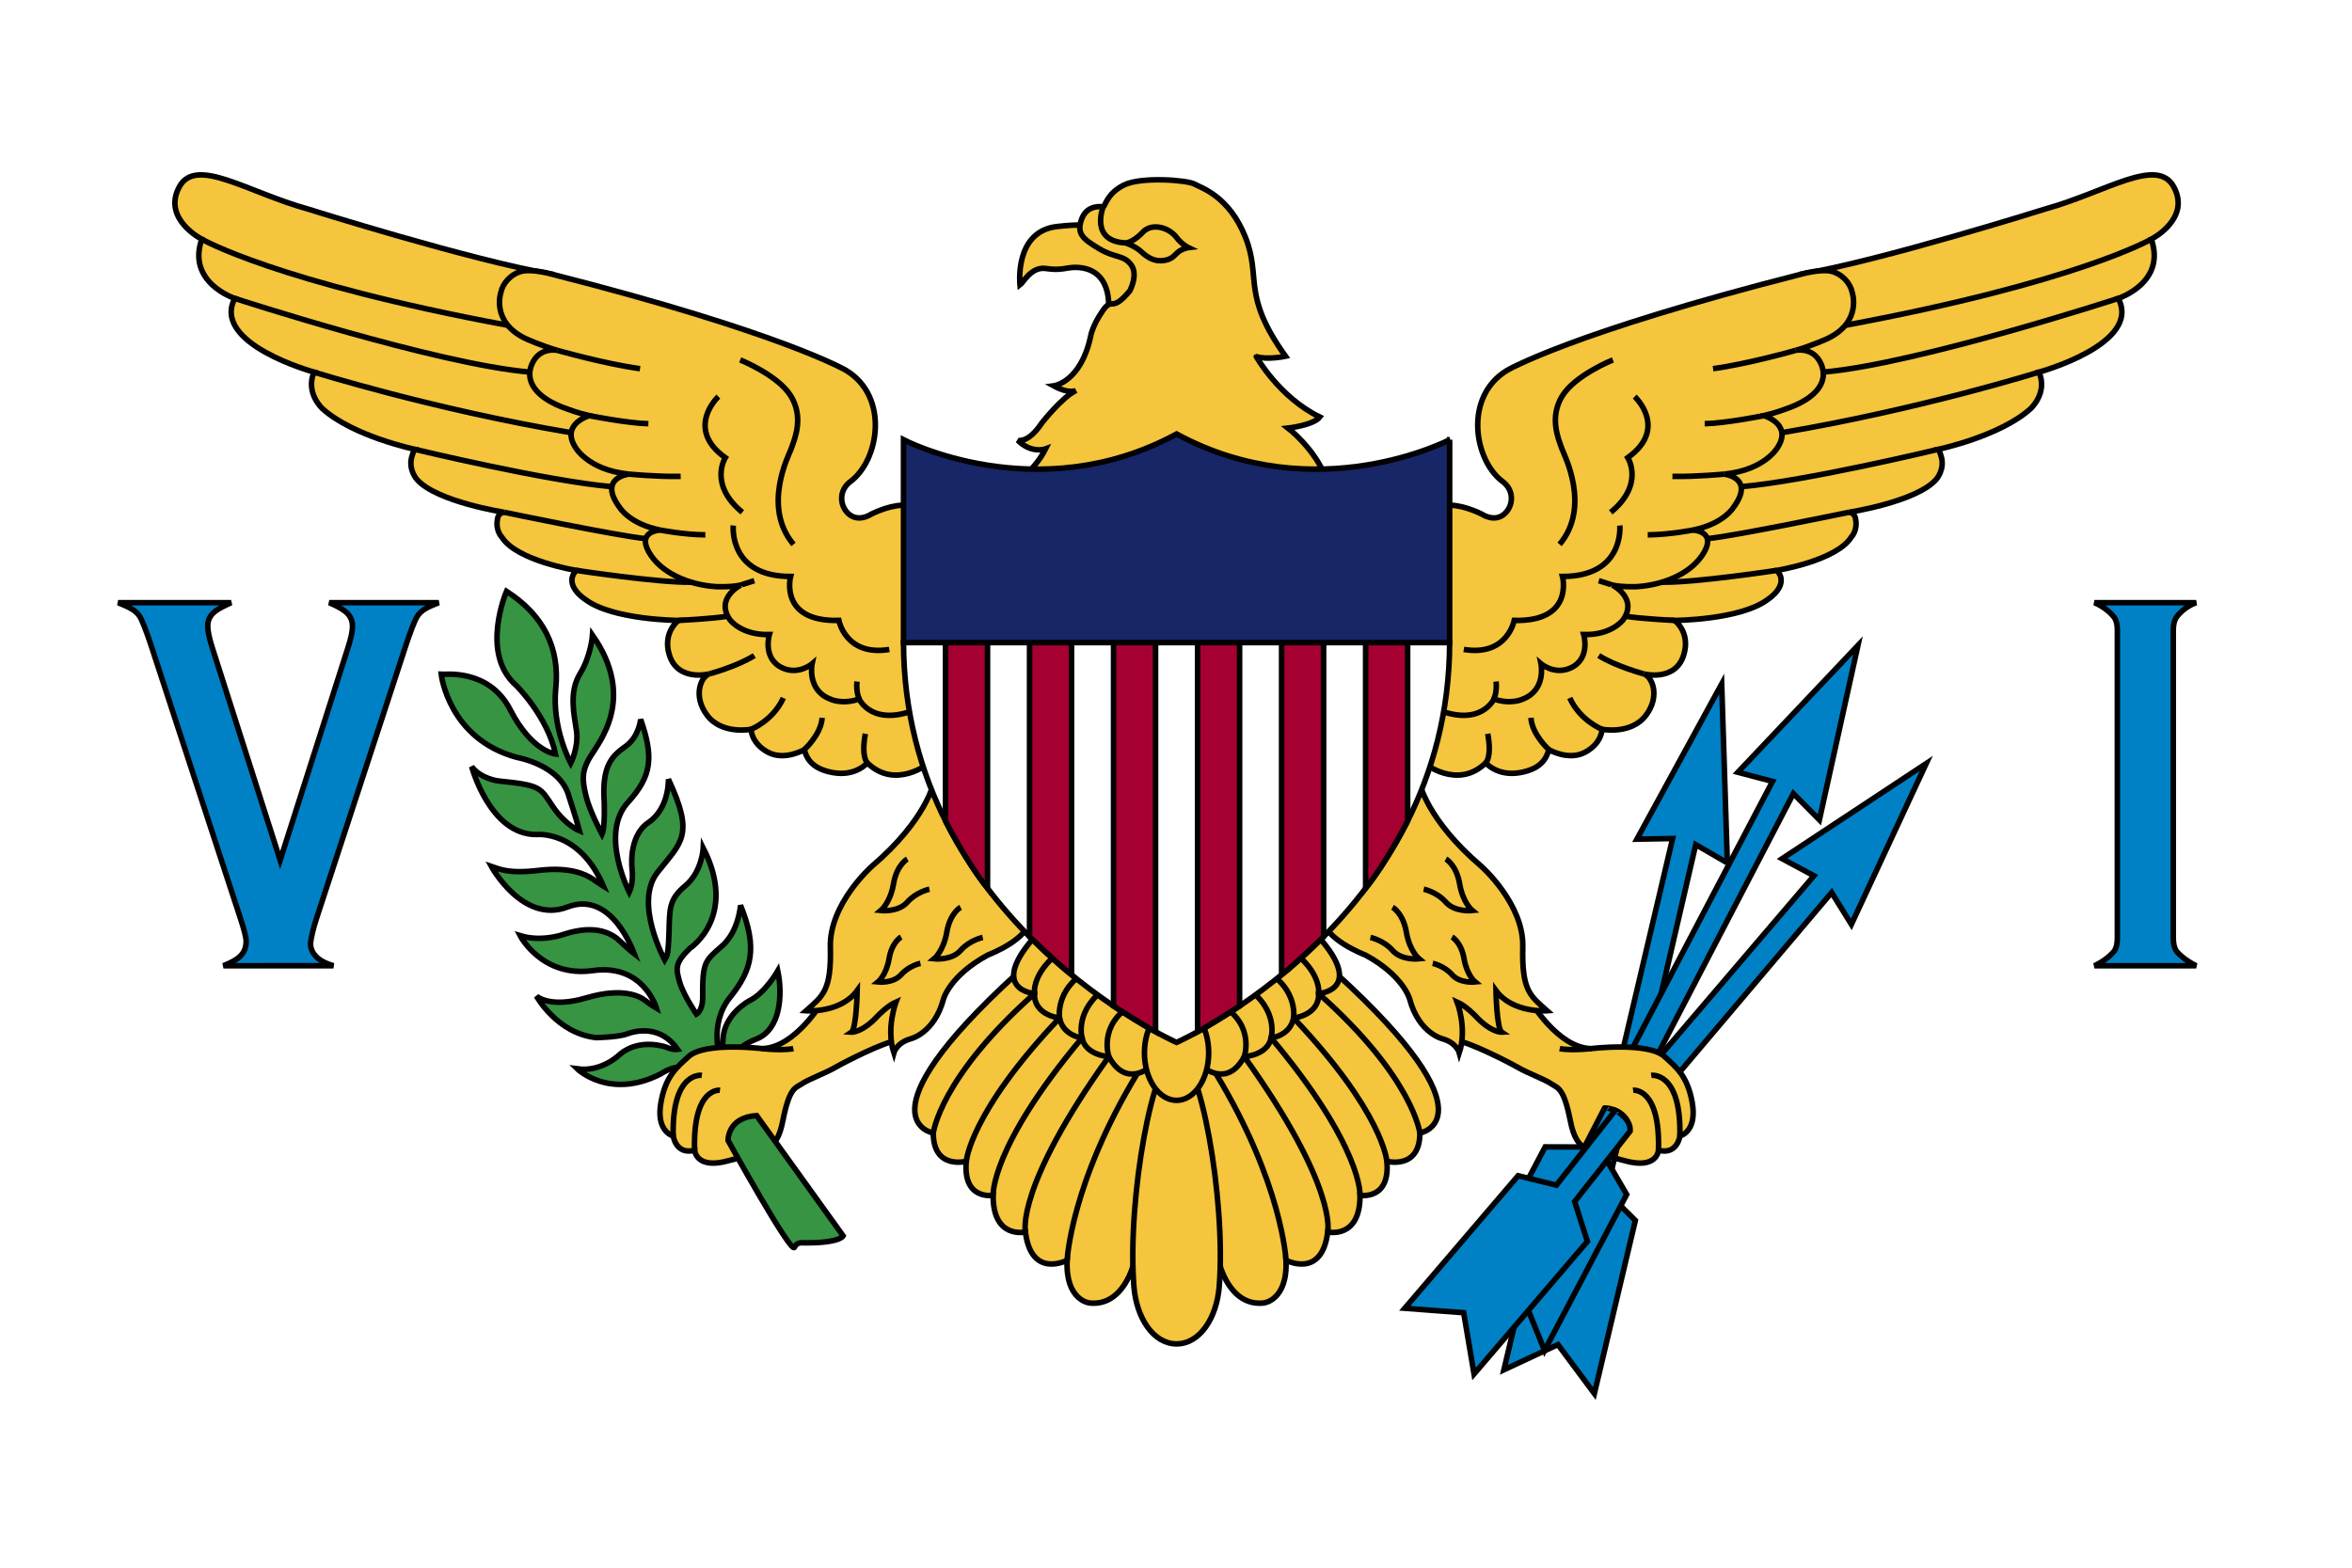 <svg xmlns="http://www.w3.org/2000/svg" width="450px" height="300px" viewBox="0 0 450 300">
  <path fill="#FFFFFF" d="M0,0h450v300H0V0z" />
  <g>
    <path fill="#369443" stroke="#010002" stroke-width="1.059" d="M140.381,203.117c0,0-0.365-2.467,4.321-4.276c4.685-1.809,5.05-8.552,4.112-13.048c0,0-2.447,4.276-5.414,5.702c0,0-4.841,2.522-5.063,7.339c0,0-0.038,1.761-0.403,3.132c-0.199,0.75-2.342-6.031,1.718-11.074c4.19-5.205,5.362-9.43,2.03-17.653c0,0-0.312,4.989-3.592,7.84c-3.28,2.851-3.697,3.07-3.644,9.868c0,0,0.052,2.357-1.197,3.125c0,0-2.551-3.728-3.228-6.195c-0.677-2.467-0.989-3.509,1.926-6.36c0,0,9.339-6.035,2.603-19.243c0,0-0.208,4.55-3.436,7.237c-3.228,2.686-2.967,4.495-3.124,9.156c-0.156,4.66-0.469,4.331-0.833,4.989c0,0-5.934-10.91-1.354-16.721c4.581-5.812,7.132-7.018,2.082-17.818c0,0,0.224,5.537-3.818,8.279c-4.042,2.741-3.105,9.156-3.105,9.156s0.26,2.412-0.572,4.166c0,0-5.718-11.153-0.26-17.16c4.633-5.099,4.945-8.662,2.447-15.899c0,0-0.312,3.344-2.863,5.153c-2.551,1.809-4.581,3.618-4.112,10.581c0,0,0.208,4.879-0.416,6.25c0,0-2.395-4.441-3.071-7.346c-0.677-2.906-0.937-4.605,0.833-7.511c1.77-2.906,8.798-11.239,0.416-23.245c0,0-0.26,3.893-2.395,7.401c-2.134,3.509-1.145,7.675-0.677,10.855c0.469,3.18-1.093,6.25-1.093,6.25s-3.644-6.689-2.863-14.364c0.781-7.675-2.342-13.98-9.422-18.53c0,0-5.154,11.952,1.874,18.037c0,0,5.987,5.921,7.496,13.103c0,0-4.529-0.439-8.641-8.443c-4.112-8.004-12.65-6.743-13.223-6.798c0,0,1.406,12.39,14.524,15.899c0,0,8.381,1.426,9.943,7.566c0,0,1.405,4.222,1.978,6.469c0,0-2.655-1.042-5.102-4.66c-2.447-3.618-2.134-4.057-10.411-4.879c0,0-3.332-0.384-5.102-2.741c0,0,3.488,13.103,12.442,12.993c0,0,8.173-0.877,12.754,9.868c0,0-0.885-0.548-2.082-1.371c-1.197-0.822-4.217-2.357-10.203-1.645c-5.987,0.713-7.652-0.274-9.162-0.768c0,0,6.038,11.074,14.576,7.785c8.537-3.289,12.661,8.705,12.754,8.936c0,0-1.145-0.877-2.655-2.358c-1.51-1.48-4.644-3.306-10.568-1.426c0,0-4.268,1.645-8.59,0.329c0,0,4.165,8.059,13.899,6.689c9.734-1.371,12.181,7.182,12.181,7.182s-1.301-0.768-2.186-1.48c-0.885-0.713-4.165-2.577-11.192-0.493c-7.028,2.083-9.578-0.329-9.578-0.329s3.904,7.127,11.4,7.949c0,0,4.165-0.055,5.934-0.713c1.77-0.658,6.455-1.699,9.683,2.96c0,0-0.885,0.164-2.238-0.439c0,0-4.997-1.809-8.798,1.37c0,0-3.384,3.454-8.173,2.796c0,0,6.195,6.031,16.033,0.932c0,0,3.332-2.412,5.778-0.548C134.707,206.79,140.381,203.117,140.381,203.117L140.381,203.117z" />
    <path fill="#F4C53D" stroke="#010002" stroke-width="1.059" d="M195.145,54.545c0,0-1.143-10.203,7.01-11.184c8.503-1.024,12.702,0.768,12.702,0.768l3.817,7.493l-1.319,5.044l-5.275,2.412c0,0,0.902-7.748-6.201-7.91c-1.8-0.041-2.857,0.673-5.704,0.221C197.314,50.934,195.783,54.079,195.145,54.545L195.145,54.545z" />
    <path fill="#F4C53D" stroke="#010002" stroke-width="1.059" d="M252.512,79.8c-1.215,1.572-6.073,2.12-6.073,2.12s4.997,3.838,7.149,9.32c2.152,5.482-57.922,0.036-57.922,0.036s2.603-1.864,4.373-5.373c0,0-2.655,0.987-5.31-1.645c0,0,1.978,0.658,4.581-3.289c0,0,3.852-4.934,6.559-6.25c0,0-1.249,0.768-4.268-0.877c0,0,5.206-0.658,7.08-9.539c0,0,0.312-1.974,2.291-4.824c1.978-2.851,1.562,0.548,5.206-3.838c0,0,1.666-3.107,0.208-5.007c-1.458-1.901-3.019-1.206-6.073-3.034c-3.054-1.828-4.408-2.851-3.366-5.665c1.041-2.814,3.748-2.376,4.13-2.376c0.382,0,0.59-2.449,3.922-4.13c3.332-1.681,12.181-0.95,13.5-0.219c1.319,0.731,6.663,2.303,9.787,10.197c3.124,7.895-0.833,10.855,7.67,22.77c0,0-3.401,0.731-5.587,0.073C240.365,68.25,244.772,76.072,252.512,79.8L252.512,79.8z" />
    <path fill="#F4C53D" stroke="#010002" stroke-width="1.059" d="M227.368,47.39c0,0-1.223-0.576-2.258-1.946c-1.452-1.923-4.691-2.851-6.435-1.042c0,0-1.77,1.974-3.332,2.083c0,0,1.77,0.548,2.993,1.672c1.223,1.124,2.499,1.946,4.321,1.699c1.822-0.247,2.109-1.206,2.967-1.782C226.483,47.499,227.368,47.39,227.368,47.39L227.368,47.39z" />
    <path fill="#0081C6" stroke="#010002" stroke-width="1.059" d="M368.535,146.109l-14.317,30.783l-3.777-6.089l-30.227,35.717l-3.273-3.664l30.112-35.264l-6.091-3.269L368.535,146.109z" />
    <path fill="#0081C6" stroke="#010002" stroke-width="1.059" d="M329.408,130.875l1.081,34.259l-6.049-3.509l-10.071,43.475l-4.155-2.985l9.803-41.651l-6.836,0.126L329.408,130.875z" />
    <path fill="#0081C6" stroke="#010002" stroke-width="1.059" d="M355.475,123.512l-7.375,33.386l-4.981-5.039l-27.053,52.02l-4.169-2.434l27.235-51.913l-6.633-1.742L355.475,123.512z" />
    <path fill="#F4C53D" stroke="#010002" stroke-width="1.059" d="M272.397,145.99c0,0,6.455,5.263,11.869,0c0,0,2.186,2.632,6.559,1.864c4.373-0.768,5.102-3.07,5.518-4.386c0,0,3.783,2.207,6.975,0.464c3.193-1.743,3.193-4.374,3.193-4.374s5.553,1.094,8.399-2.669c2.846-3.763,1.111-7.492-0.416-7.93c0,0,6.004,1.573,7.635-3.582c1.388-4.386-1.735-6.652-1.735-6.652s12.65-0.061,17.838-4.02c0,0,4.303-2.705,1.735-5.555c0,0,11.383-1.828,14.229-6.36c0,0,1.249-1.243,0.833-3.436c0,0-0.07-1.243-1.319-1.316c0,0,12.981-2.005,16.728-6.287c0,0,1.805-1.974,0.902-4.605c0,0-0.191-0.695-0.503-1.16c0,0,11.817-2.495,17.647-7.758c0,0,3.366-2.999,1.631-7.019c0,0,19.747-5.408,15.167-14.106c0,0,9.232-2.997,6.316-11.33c0,0,7.635-3.874,4.303-10.014c-3.188-5.876-12.979,1.023-24.573,4.231c0,0-31.371,9.877-46.82,12.505l-43.896,65.353L275,127.716L272.397,145.99L272.397,145.99z M177.811,145.991c0,0-6.455,5.263-11.869,0c0,0-2.186,2.632-6.559,1.864s-5.102-3.07-5.518-4.386c0,0-3.783,2.207-6.976,0.464c-3.193-1.743-3.193-4.375-3.193-4.375s-5.553,1.094-8.399-2.669c-2.846-3.763-1.111-7.492,0.416-7.93c0,0-6.004,1.573-7.635-3.582c-1.388-4.386,1.735-6.652,1.735-6.652s-12.65-0.061-17.838-4.02c0,0-4.303-2.705-1.735-5.555c0,0-11.383-1.828-14.229-6.36c0,0-1.249-1.243-0.833-3.436c0,0,0.07-1.243,1.319-1.316c0,0-12.981-2.005-16.728-6.287c0,0-1.805-1.974-0.902-4.605c0,0,0.191-0.695,0.503-1.16c0,0-11.817-2.495-17.647-7.758c0,0-3.366-2.999-1.631-7.019c0,0-19.748-5.408-15.167-14.106c0,0-9.232-2.997-6.316-11.33c0,0-7.635-3.874-4.303-10.014c3.188-5.876,12.98,1.023,24.573,4.231c0,0,31.371,9.877,46.82,12.505l43.896,65.353l25.612,9.868L177.811,145.991L177.811,145.991z M157.481,191.458c0,0-5.275,9.064-11.661,9.21c0,0-10.984-1.337-14.09,1.535c-2.166,2.003-4.373,3.655-5.275,8.772s1.735,6.214,2.36,6.433c0,0,0.486,3.655,4.095,2.705c0,0,0.208,3.801,6.594,1.974c6.386-1.828,9.023-1.243,10.273-7.602c1.249-6.36,2.403-6.256,3.54-7.018c1.527-1.024,4.396-1.991,6.524-3.216c1.912-1.101,9.232-4.825,11.73-5.117c2.499-0.292,1.943-8.699,1.943-8.699h-6.455l-3.124-4.605L157.481,191.458L157.481,191.458z M292.74,191.458c0,0,5.275,9.064,11.661,9.21c0,0,10.984-1.337,14.09,1.535c2.166,2.003,4.373,3.655,5.275,8.772c0.902,5.117-1.735,6.213-2.36,6.433c0,0-0.486,3.655-4.095,2.705c0,0-0.208,3.801-6.594,1.974c-6.386-1.828-9.023-1.243-10.273-7.602c-1.249-6.36-2.403-6.256-3.54-7.018c-1.527-1.024-4.396-1.991-6.525-3.216c-1.912-1.101-9.232-4.824-11.73-5.117c-2.499-0.292-1.944-8.699-1.944-8.699h6.455l3.124-4.605L292.74,191.458L292.74,191.458z" />
    <path fill="#F4C53D" stroke="#010002" stroke-width="1.059" d="M272.085,97.855c0,0,4.114-3.089,11.453,0.548c0,0,2.471,1.701,4.414-0.163c1.624-1.558,1.776-4.429-0.458-6.087c-5.466-4.057-7.496-16.228,0.833-21.271c0,0,12.077-7.164,56.363-18.434c0,0,3.71-1.029,5.689-0.535c2.178,0.543,3.679,2.412,3.986,4.012c0,0,1.982,5.632-4.681,8.854c0,0-3.008,1.376-6.108,2.266c0,0,3.405-0.736,4.859,2.632c1.388,3.216-0.625,6.506-6.871,8.626c0,0-1.69,0.658-4.095,1.243c0,0,5.345,1.535,2.776,5.848c0,0-2.291,4.532-10.377,5.336c0,0,6.038,0.658,1.77,6.396c0,0-1.874,3.143-7.774,4.313c0,0,4.477,0.146,2.221,4.166c-2.256,4.02-7.564,6.287-12.788,6.652c0,0-2.829,0.146-4.807-0.293c0,0,4.963,2.485,2.047,6.652c0,0-2.152,2.96-7.531,2.814c0,0,1.396,4.653-2.551,6.414c-3.071,1.37-5.622-0.822-5.622-0.822s1.041,4.989-3.436,6.743c0,0-2.238,1.151-5.57,0c0,0-2.551,5.702-11.609,1.699C265.161,131.462,272.085,97.855,272.085,97.855z M178.123,97.855c0,0-4.114-3.089-11.453,0.548c0,0-2.471,1.701-4.414-0.163c-1.624-1.558-1.776-4.429,0.458-6.087c5.466-4.057,7.496-16.228-0.833-21.271c0,0-12.077-7.164-56.363-18.434c0,0-3.71-1.029-5.689-0.535c-2.178,0.543-3.679,2.412-3.986,4.012c0,0-1.982,5.632,4.681,8.854c0,0,3.008,1.376,6.108,2.266c0,0-3.405-0.736-4.859,2.632c-1.388,3.216,0.625,6.506,6.871,8.626c0,0,1.69,0.658,4.095,1.243c0,0-5.345,1.535-2.776,5.848c0,0,2.291,4.532,10.377,5.336c0,0-6.038,0.658-1.77,6.396c0,0,1.874,3.143,7.774,4.313c0,0-4.477,0.146-2.221,4.166c2.256,4.02,7.564,6.287,12.788,6.652c0,0,2.829,0.146,4.807-0.292c0,0-4.963,2.485-2.047,6.652c0,0,2.152,2.96,7.531,2.814c0,0-1.396,4.653,2.551,6.414c3.071,1.37,5.622-0.822,5.622-0.822s-1.041,4.989,3.436,6.743c0,0,2.238,1.151,5.57,0c0,0,2.551,5.702,11.609,1.699C185.047,131.462,178.123,97.855,178.123,97.855z M178.661,149.673c0,0-1.329,7.136-11.868,16.117c0,0-8.132,7.173-7.924,15.433c0.212,8.411-1.458,9.356-4.65,12.208c0,0,6.594,0.512,9.787-3.874c0,0-0.139,7.31-1.111,7.968c0,0,2.068,0.132,5.067-3.143c0,0,1.805-1.901,3.47-2.632c0,0-1.943,5.044-0.416,9.722c0,0,0.486-1.828,3.054-2.632c0,0,4.65-0.95,6.455-7.675c0,0,1.18-4.459,8.468-8.406c0,0,8.26-3.115,8.052-7.186C196.836,171.502,178.661,149.673,178.661,149.673z M271.56,149.673c0,0,1.329,7.136,11.868,16.117c0,0,8.132,7.173,7.923,15.433c-0.212,8.411,1.458,9.356,4.65,12.208c0,0-6.594,0.512-9.787-3.874c0,0,0.139,7.31,1.111,7.968c0,0-2.068,0.132-5.067-3.143c0,0-1.805-1.901-3.47-2.632c0,0,1.943,5.044,0.416,9.722c0,0-0.486-1.828-3.054-2.632c0,0-4.65-0.95-6.455-7.675c0,0-1.18-4.459-8.468-8.406c0,0-8.26-3.115-8.052-7.186C253.385,171.501,271.56,149.673,271.56,149.673L271.56,149.673z M233.275,241.676c0,0,1.892,8.35,8.468,7.675c0,0,4.65-0.439,4.303-8.187c0,0,6.871,3.655,7.982-5.409c0,0,6.247,1.462,6.178-7.018c0,0,5.831,1.024,5.136-6.506c0,0,6.316,1.681,6.316-5.409c0,0,14.784-2.452-16.033-30.555l-27.486,16.374L233.275,241.676L233.275,241.676z M216.944,241.676c0,0-1.892,8.35-8.468,7.675c0,0-4.65-0.439-4.303-8.187c0,0-6.871,3.655-7.982-5.409c0,0-6.247,1.462-6.178-7.018c0,0-5.831,1.024-5.136-6.506c0,0-6.316,1.681-6.316-5.409c0,0-14.784-2.452,16.033-30.555l27.486,16.374L216.944,241.676L216.944,241.676z" />
    <path fill="#F4C53D" stroke="#010002" stroke-width="1.059" d="M230.221,204.206c0,0,4.581,4.064,7.843-2.003c0,0,4.442-0.219,5.136-3.582c0,0,3.61-0.366,4.303-3.801c0,0,4.928-0.512,4.789-4.678c0,0,8.959-0.692,0.003-10.835c-8.957-10.144-24.157,16.83-24.157,16.83L230.221,204.206z M219.999,204.206c0,0-4.581,4.064-7.843-2.003c0,0-4.442-0.219-5.136-3.582c0,0-3.61-0.366-4.303-3.801c0,0-4.928-0.512-4.789-4.678c0,0-8.959-0.692-0.003-10.835c8.957-10.144,24.157,16.829,24.157,16.829L219.999,204.206L219.999,204.206z M225.11,201.691c4.441,0,9.473,27.741,8.167,44.454c-0.474,6.07-3.726,11.028-8.167,11.028s-7.692-4.958-8.167-11.028C215.638,229.432,220.669,201.691,225.11,201.691" />
    <path fill="#F4C53D" stroke="#010002" stroke-width="1.059" d="M225.11,192.371c3.394,0,6.145,4.074,6.145,9.101s-2.751,9.101-6.145,9.101s-6.145-4.074-6.145-9.101S221.717,192.371,225.11,192.371z" />
    <path fill="none" stroke="#010002" stroke-width="1.059" d="M215.343,46.486c-6.924-0.329-4.268-6.926-4.268-6.926 M411.598,45.773c0,0-14.229,8.238-58.542,16.477 M405.282,57.103c0,0-38.511,12.563-56.446,14.106 M390.115,71.209c0,0-22.592,7.092-49.049,11.567 M370.837,85.986c0,0-25.525,6.131-37.711,7.149 M353.71,98.038c0,0-21.59,4.503-27.061,5.044 M339.967,109.149c0,0-15.756,2.394-22.027,2.266 M320.394,118.725c0,0-6.371-0.299-9.432-0.808 M314.494,128.959c0,0-5.414-1.462-8.607-3.509 M306.512,139.558c0,0-4.165-1.608-6.177-5.994 M296.344,143.468c0,0-3.228-2.887-3.436-6.104 M284.266,145.99c0,0,1.208-1.042,0.382-5.574 M285.828,133.765c0,0,0.625-1.297,0.416-3.344 M298.414,200.668c0,0,1.889,0.42,5.987,0 M308.594,68.872c0,0-7.288,2.924-9.717,6.944c-2.429,4.02-0.829,7.928,0,10.17c0.417,1.127,5.553,11.029-0.486,18.192 M308.49,111.963c0,0-0.035-0.037-2.603-0.841 M323.864,101.437c0,0-4.344,0.875-8.607,0.914 M329.868,90.728c0,0-5.102,0.512-9.891,0.439 M337.469,79.544c0,0-7.357,1.462-11.314,1.535 M343.577,67.044c0,0-9.074,2.59-15.826,3.509 M312.759,75.889c0,0,6.525,6.067-1.319,11.696c0,0,3.262,5.117-3.262,10.453 M309.913,100.56c0,0,0.972,9.757-10.967,9.758c0,0,2.291,8.699-9.232,8.407c0,0-1.319,6.944-9.648,5.555 M315.923,205.785c0,0,5.761-0.877,5.483,11.623 M312.452,208.636c0,0,5.206-0.658,4.859,11.477 M262.2,179.396c0,0,2.499,0.512,4.234,2.485c1.735,1.974,5.067,1.608,5.067,1.608s-1.805-1.462-2.429-5.117c-0.625-3.655-2.638-4.751-2.638-4.751 M272.395,170.16c0,0,2.499,0.512,4.234,2.485c1.735,1.974,5.067,1.608,5.067,1.608s-1.805-1.462-2.429-5.117c-0.625-3.655-2.638-4.751-2.638-4.751 M274.113,184.349c0,0,2.182,0.447,3.697,2.17c1.515,1.723,4.424,1.404,4.424,1.404s-1.576-1.277-2.121-4.468c-0.545-3.191-2.303-4.148-2.303-4.148 M246.047,241.164c0,0-0.694-14.693-13.428-35.745 M254.029,235.755c0,0,1.978-8.479-15.964-33.552c0,0,2.082-5.994-4.303-9.832 M260.206,228.738c0,0,0.555-9.174-17.005-30.116c0,0,1.551-5.409-4.812-9.722 M265.343,222.232c0,0-0.659-9.283-17.838-27.412c0,0,0.859-5.555-5.297-8.991 M271.659,216.823c0,0-1.249-10.599-19.365-26.681c0,0,0.625-4.166-5.414-8.406 M204.173,241.164c0,0,0.694-14.693,13.428-35.745 M196.191,235.755c0,0-1.978-8.479,15.964-33.552c0,0-2.082-5.994,4.303-9.832 M190.014,228.738c0,0-0.555-9.174,17.005-30.116c0,0-1.551-5.409,4.812-9.722 M184.877,222.232c0,0,0.659-9.283,17.838-27.412c0,0-0.859-5.555,5.297-8.991 M112.74,79.544c0,0,7.357,1.462,11.314,1.535 M106.632,67.044c0,0,9.074,2.59,15.826,3.509 M137.449,75.889c0,0-6.524,6.067,1.319,11.696c0,0-3.262,5.117,3.262,10.453 M140.295,100.56c0,0-0.972,9.757,10.967,9.758c0,0-2.291,8.699,9.232,8.407c0,0,1.319,6.944,9.648,5.555 M38.61,45.773c0,0,14.229,8.238,58.542,16.477 M44.927,57.103c0,0,38.511,12.563,56.446,14.106 M60.093,71.209c0,0,22.592,7.092,49.049,11.567 M79.371,85.986c0,0,25.525,6.131,37.711,7.149 M96.498,98.038c0,0,21.59,4.503,27.061,5.044 M110.241,109.149c0,0,15.756,2.394,22.027,2.266 M129.814,118.725c0,0,6.371-0.299,9.432-0.808 M135.714,128.959c0,0,5.414-1.462,8.607-3.509 M143.696,139.558c0,0,4.165-1.608,6.178-5.994 M153.865,143.469c0,0,3.228-2.887,3.436-6.104 M165.942,145.991c0,0-1.208-1.042-0.382-5.574 M164.38,133.765c0,0-0.625-1.297-0.417-3.344 M141.614,68.872c0,0,7.288,2.924,9.717,6.944c2.429,4.02,0.829,7.928,0,10.17c-0.417,1.127-5.553,11.029,0.486,18.192 M141.718,111.963c0,0,0.035-0.037,2.603-0.841 M126.344,101.437c0,0,4.344,0.875,8.607,0.914 M120.34,90.728c0,0,5.102,0.512,9.891,0.439 M151.789,200.668c0,0-1.889,0.42-5.987,0 M134.281,205.785c0,0-5.761-0.877-5.483,11.623 M137.751,208.636c0,0-5.206-0.658-4.859,11.476 M188.021,179.396c0,0-2.499,0.512-4.234,2.485c-1.735,1.974-5.067,1.608-5.067,1.608s1.805-1.462,2.429-5.117s2.638-4.751,2.638-4.751 M177.826,170.16c0,0-2.499,0.512-4.234,2.485c-1.735,1.974-5.067,1.608-5.067,1.608s1.805-1.462,2.429-5.117c0.625-3.655,2.638-4.751,2.638-4.751 M176.107,184.348c0,0-2.182,0.447-3.697,2.17c-1.515,1.723-4.424,1.404-4.424,1.404s1.576-1.277,2.121-4.468c0.545-3.191,2.303-4.148,2.303-4.148 M178.561,216.823c0,0,1.249-10.599,19.365-26.681c0,0-0.625-4.166,5.414-8.406" />
    <path fill="#FFFFFF" stroke="#010002" stroke-width="1.059" d="M225.11,199.484c0,0,52.115-23.094,52.246-76.519H172.865C172.995,176.39,225.11,199.484,225.11,199.484z" />
    <path fill="#A60032" stroke="#010002" stroke-width="1.059" d="M180.902,122.964V157.1c0,0,3.992,7.917,8.038,12.882v-47.018H180.902z M196.978,122.964v56.271c0,0,5.027,4.929,8.038,7.305v-63.576H196.978L196.978,122.964z M213.054,122.964v69.556c0,0,5.735,3.704,8.038,4.919v-74.475L213.054,122.964L213.054,122.964z M269.318,122.964V157.1c0,0-3.992,7.917-8.038,12.882v-47.018H269.318z M253.242,122.964v56.271c0,0-5.027,4.929-8.038,7.305v-63.576H253.242z M237.167,122.964v69.556c0,0-5.735,3.704-8.038,4.919v-74.475L237.167,122.964L237.167,122.964z" />
    <path fill="#162667" stroke="#010002" stroke-width="1.059" d="M277.356,84.149c0,0-25.573,13.377-52.246-1.097c-26.673,14.473-52.246,1.097-52.246,1.097v38.815h104.491V84.149z" />
    <path fill="#0081C6" stroke="#010002" stroke-width="1.059" d="M309.366,219.742l-2.027,8.285l5.548,5.527l-7.841,33.12l-6.974-9.368l-10.334,4.823l7.841-33.12l7.27-2.027l1.887-8.27C304.736,218.712,306.935,217.851,309.366,219.742L309.366,219.742z" />
    <path fill="#0081C6" stroke="#010002" stroke-width="1.059" d="M311.223,214.278l-3.993,7.451l4.001,6.851l-15.713,29.854l-4.434-10.949l-11.167,1.842l15.713-29.854l7.52,0.024l3.856-7.474C307.005,212.022,309.809,212.016,311.223,214.278L311.223,214.278z" />
    <path fill="#0081C6" stroke="#010002" stroke-width="1.059" d="M311.897,216.445l-10.622,13.495l2.435,7.623l-21.687,25.366l-1.982-11.719l-11.274-0.851l21.687-25.366l7.322,1.805l11.267-14.326C309.043,212.471,312.065,213.972,311.897,216.445L311.897,216.445z" />
    <path fill="#369443" stroke="#010002" stroke-width="1.059" d="M139.302,218.254c0,0-0.156-4.44,5.466-4.769l16.553,23.025c0,0-0.625,1.48-8.12,1.316c0,0-0.794-0.005-1.21,0.872C151.35,240.044,139.302,218.254,139.302,218.254L139.302,218.254z" />
    <path fill="#0081C6" stroke="#010002" stroke-width="1.059" d="M42.747,184.808c2.532-1.034,4.356-2.032,4.348-4.734c-0.002-0.644-0.36-2.069-1.078-4.276l-17.004-51.967c-1.007-3.087-1.768-4.922-2.121-5.599c-0.764-1.464-2.265-2.059-4.286-2.901h21.611c-2.348,1.109-4.488,1.99-4.468,4.479c0.008,0.95,0.275,2.291,0.826,4.021l13.026,40.779l13.013-40.779c0.551-1.73,0.836-3.071,0.827-4.021c-0.025-2.558-2.254-3.48-4.444-4.479h20.945c-1.915,0.767-3.476,1.369-4.278,2.901c-0.354,0.676-1.114,2.512-2.121,5.599l-17.004,51.967c-0.719,2.206-0.979,3.655-1.079,4.326c0,0-0.782,3.287,4.348,4.682L42.747,184.808L42.747,184.808z M405.105,179.463v-58.838c0-1.018-0.168-1.798-0.503-2.341c-0.336-0.542-1.796-2.107-3.881-2.952h19.474c-2.084,0.69-3.546,2.367-3.881,2.927c-0.336,0.56-0.503,1.349-0.503,2.367v58.838c0,1.052,0.173,1.858,0.521,2.418c0.347,0.56,1.778,1.926,3.863,2.927h-19.474c2.084-0.948,3.545-2.409,3.881-2.952C404.937,181.313,405.105,180.515,405.105,179.463z" />
  </g>
</svg>
